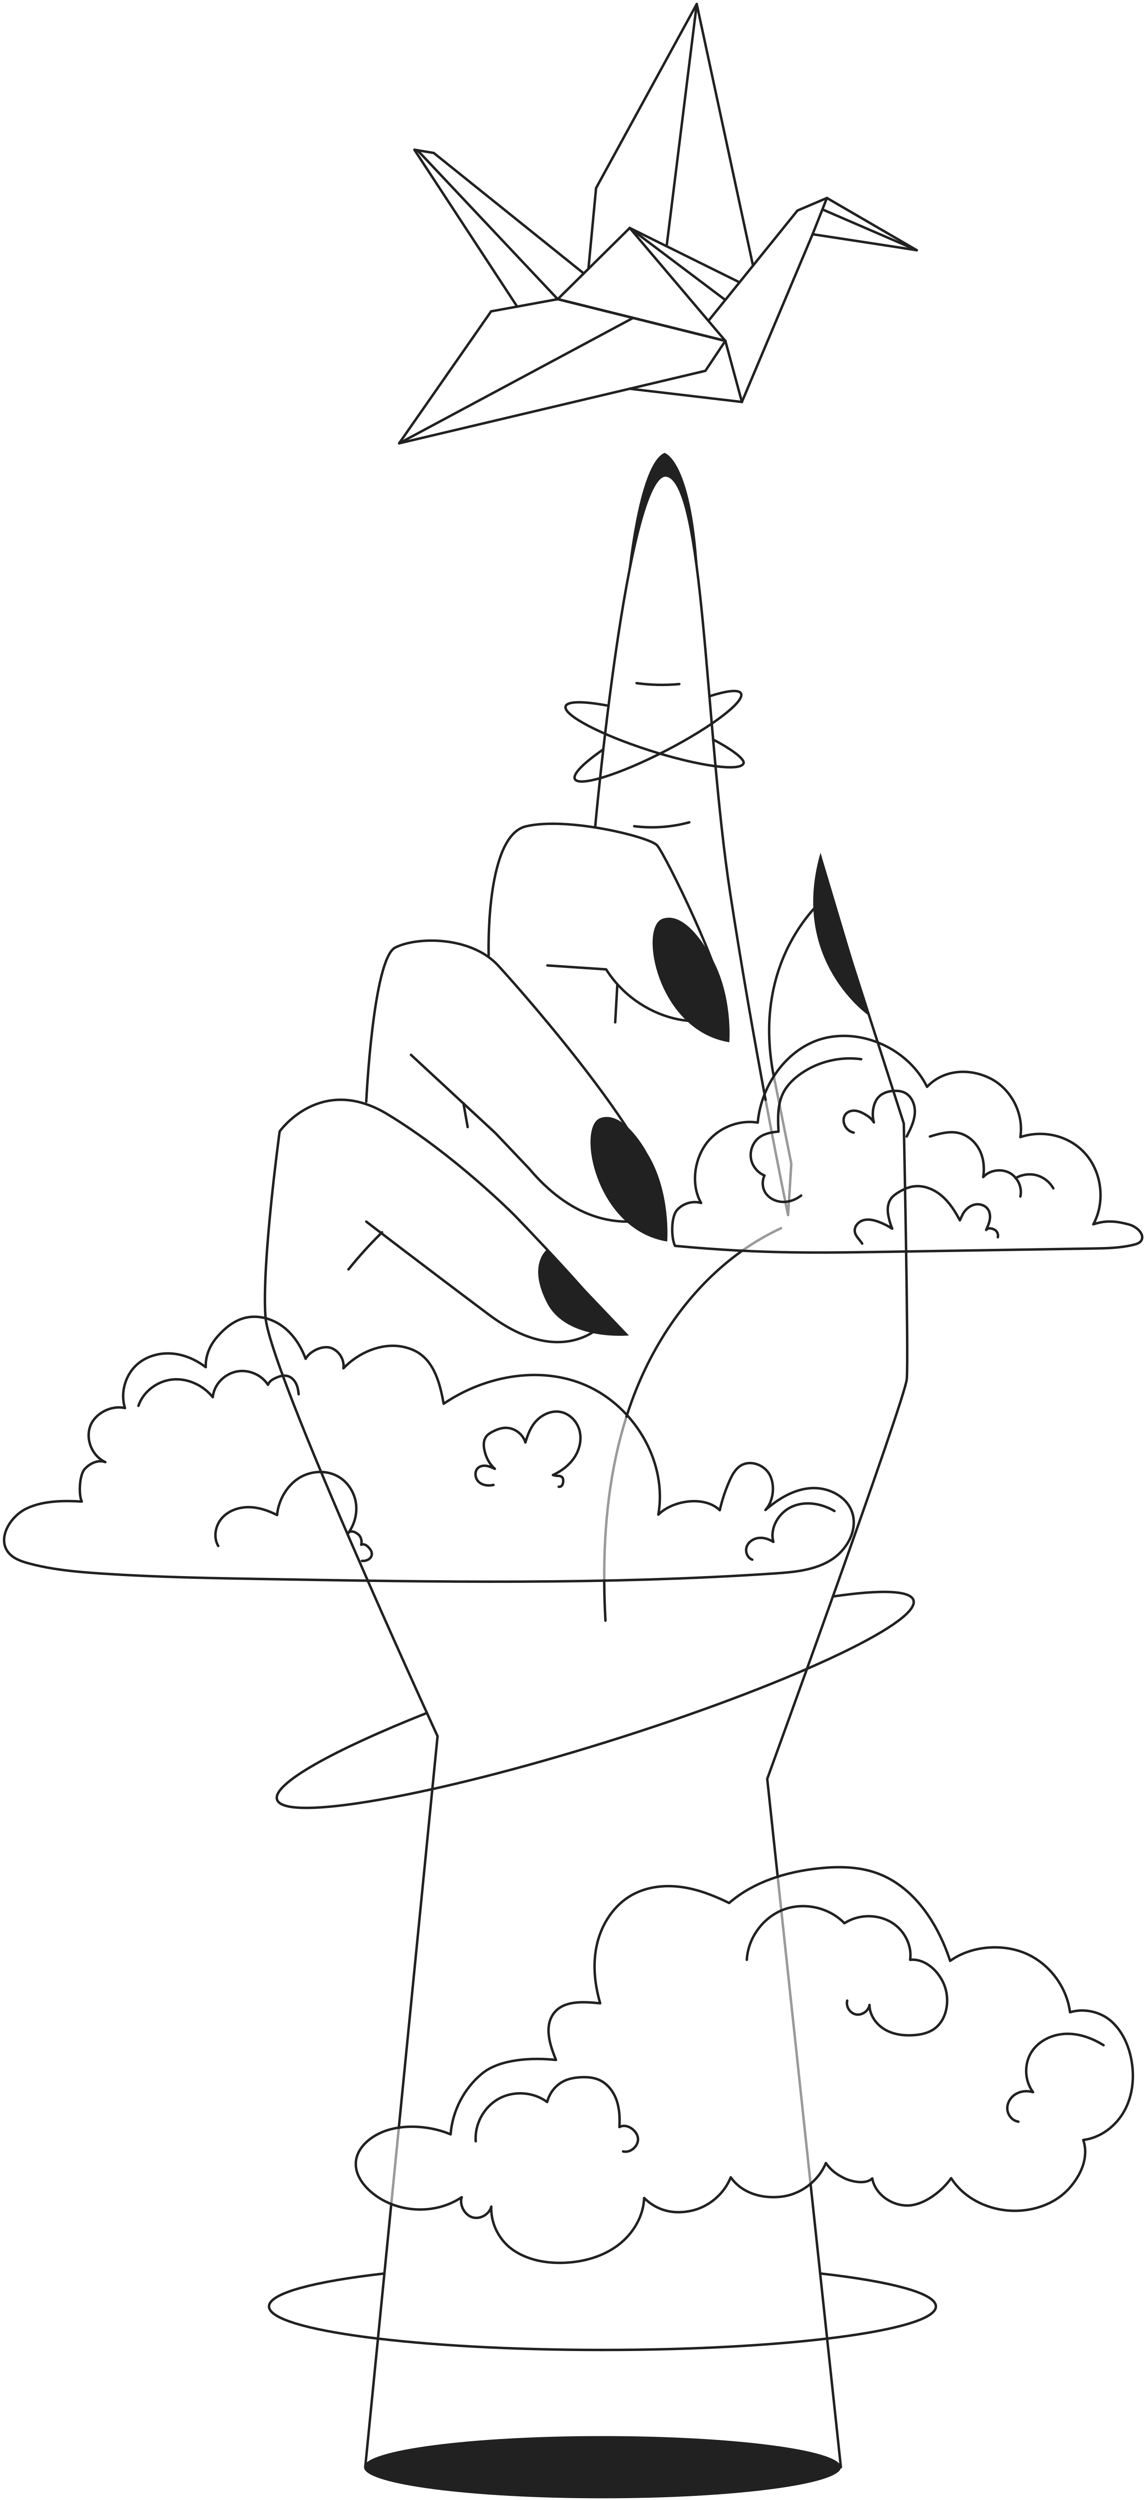 <?xml version="1.0" encoding="UTF-8"?> <svg xmlns="http://www.w3.org/2000/svg" width="231" height="504" viewBox="0 0 231 504" fill="none"><path d="M175.973 439.206C176.555 442.398 179.833 444.686 183.077 444.672C186.323 444.66 190.037 441.82 191.887 439.154C194.739 443.646 200.313 446.002 205.625 445.714C209.323 445.514 213.033 444.084 215.551 441.368C218.069 438.654 219.739 434.954 218.539 431.452C222.065 431.032 225.197 428.622 226.885 425.498C228.573 422.374 228.907 418.624 228.223 415.14C227.661 412.272 226.383 409.47 224.203 407.524C222.023 405.578 218.665 404.838 215.875 405.708C215.217 400.578 211.703 395.908 206.955 393.852C202.207 391.798 195.879 392.318 191.689 395.348C189.187 387.722 184.301 380.226 176.721 377.588C173.045 376.308 169.047 376.284 165.177 376.692C158.685 377.378 152.017 379.384 147.101 383.678C144.023 382.166 140.783 380.894 137.383 380.444C133.983 379.994 130.395 380.414 127.413 382.108C123.863 384.126 121.443 387.83 120.485 391.8C119.527 395.77 119.931 399.98 121.087 403.898C117.693 403.56 113.609 403.252 111.641 406.036C109.769 408.684 110.941 412.32 112.167 415.322C107.483 414.808 100.847 415.082 97.221 418.092C93.595 421.102 91.263 425.62 90.907 430.32C87.119 428.704 82.073 428.244 78.145 429.486C74.979 430.488 71.801 432.956 71.781 436.278C71.767 438.476 73.163 440.454 74.823 441.896C79.793 446.21 87.703 446.682 93.151 442.99C92.631 444.534 93.745 446.592 95.307 447.052C96.869 447.514 98.711 446.466 99.113 444.888C98.979 448.448 100.815 451.908 103.809 453.838C106.803 455.768 110.497 456.378 114.055 456.204C117.821 456.018 121.613 454.958 124.637 452.704C127.659 450.45 129.825 446.916 129.951 443.148C132.543 445.712 135.827 446.494 139.395 445.746C142.963 444.998 146.081 442.372 147.425 438.984C149.699 442.204 153.707 443.332 157.625 442.89C161.541 442.448 165.121 439.746 166.621 436.102C167.593 437.528 168.835 438.448 170.395 439.188C171.955 439.928 174.769 440.442 175.973 439.206Z" stroke="#212121" stroke-width="0.5" stroke-miterlimit="10" stroke-linecap="round" stroke-linejoin="round"></path><path d="M150.668 395.13C150.904 390.704 153.95 386.554 158.1 385C162.25 383.446 167.272 384.574 170.358 387.754C173.034 386.038 176.5 385.874 179.342 387.298C182.182 388.722 184.072 391.988 183.616 395.134C186.742 394.798 189.644 397.614 190.642 400.594C191.678 403.684 190.92 407.598 188.13 409.284C187.044 409.94 185.766 410.206 184.5 410.31C182.456 410.478 180.322 410.226 178.546 409.2C176.77 408.174 175.422 406.278 175.418 404.228C175.244 405.444 173.886 406.382 172.682 406.144C171.478 405.906 170.622 404.55 170.922 403.36" stroke="#212121" stroke-width="0.5" stroke-miterlimit="10" stroke-linecap="round" stroke-linejoin="round"></path><path d="M95.976 431.718C95.722 428.286 97.62 424.788 100.636 423.13C103.652 421.472 107.622 421.746 110.384 423.8C110.86 422.084 111.844 420.698 113.376 419.786C114.49 419.124 115.806 418.886 117.1 418.812C118.392 418.74 119.726 418.828 120.906 419.358C122.578 420.108 123.776 421.692 124.384 423.422C124.992 425.152 125.066 427.024 124.968 428.854C126.34 428.03 128.45 429.424 128.696 431.006C128.94 432.586 127.264 434.136 125.708 433.766" stroke="#212121" stroke-width="0.5" stroke-miterlimit="10" stroke-linecap="round" stroke-linejoin="round"></path><path d="M222.637 412.348C220.363 410.926 217.727 409.966 215.045 410.054C212.363 410.142 209.651 411.384 208.169 413.622C206.561 416.05 206.663 419.488 208.415 421.814C207.243 421.472 205.985 421.57 204.933 422.19C203.881 422.81 203.151 424.004 203.221 425.224C203.293 426.444 204.247 427.596 205.457 427.762" stroke="#212121" stroke-width="0.5" stroke-miterlimit="10" stroke-linecap="round" stroke-linejoin="round"></path><path d="M132.812 305.382C134.632 295.14 128.458 284.3 119.114 279.728C109.77 275.156 98.112 277.168 89.51 283.016C88.8 279.124 87.72 274.816 84.368 272.716C83.438 272.134 82.384 271.766 81.31 271.54C77.044 270.644 72.28 272.712 69.284 275.878C69.536 274.14 68.398 272.304 66.73 271.752C65.062 271.2 62.496 272.412 61.662 273.96C60.718 271.408 59.186 269.018 56.996 267.406C54.806 265.794 51.912 265.034 49.284 265.74C47.142 266.316 45.343 267.79 43.88 269.458C42.349 271.206 41.434 273.322 41.511 275.646C39.556 274.156 37.221 273.114 34.77 272.904C32.321 272.692 29.765 273.354 27.866 274.918C25.312 277.024 24.215 280.736 25.209 283.892C22.441 283.242 19.08 284.958 18.162 287.65C17.244 290.342 18.66 293.616 21.25 294.79C19.774 294.24 18.139 295.026 17.078 296.192C16.018 297.356 15.819 301.318 16.503 302.738C13.028 302.528 8.75 302.528 5.408 304.116C2.066 305.702 -0.614 310.114 1.69 313.008C2.654 314.218 4.208 314.766 5.7 315.174C10.448 316.472 15.386 316.912 20.298 317.242C31.498 317.992 42.727 318.182 53.95 318.372C88.049 318.952 122.194 319.53 156.22 317.238C160.112 316.976 164.164 316.626 167.508 314.614C170.85 312.602 173.216 308.4 171.856 304.744C170.662 301.532 166.93 299.778 163.512 300.04C160.096 300.302 157.004 302.194 154.42 304.444C156.02 302.702 156.39 299.616 155.362 297.486C154.334 295.356 151.392 294.24 149.402 295.518C148.338 296.202 147.708 297.376 147.192 298.53C146.336 300.444 145.672 302.444 145.212 304.49C142.204 301.532 135.802 302.408 132.812 305.382Z" stroke="#212121" stroke-width="0.5" stroke-miterlimit="10" stroke-linecap="round" stroke-linejoin="round"></path><path d="M168.342 304.648C165.804 303.142 162.576 302.57 159.862 303.728C157.148 304.886 155.244 308.028 156.026 310.874C155.138 310.314 154.084 309.956 153.042 310.076C152 310.196 150.986 310.86 150.642 311.852C150.296 312.844 150.782 314.104 151.772 314.454" stroke="#212121" stroke-width="0.5" stroke-miterlimit="10" stroke-linecap="round" stroke-linejoin="round"></path><path d="M27.928 283.442C28.9 280.526 31.772 278.41 34.832 278.126C37.892 277.842 41.004 279.3 42.928 281.696C43.17 279.206 45.102 277.154 47.534 276.568C49.968 275.984 52.714 277.09 54.062 279.198C54.342 278.438 55.046 278.06 55.79 277.738C56.518 277.424 57.344 277.224 58.102 277.456C58.818 277.676 59.38 278.26 59.716 278.93C60.05 279.6 60.18 280.352 60.254 281.098" stroke="#212121" stroke-width="0.5" stroke-miterlimit="10" stroke-linecap="round" stroke-linejoin="round"></path><path d="M44.022 311.685C43.016 309.949 43.432 307.603 44.754 306.093C46.076 304.583 48.144 303.859 50.152 303.867C52.16 303.875 54.114 304.549 55.9 305.461C56.156 302.587 57.762 299.679 60.172 298.093C62.582 296.507 65.902 296.286 68.37 297.778C70.218 298.894 71.484 300.889 71.802 303.023C72.12 305.157 71.512 307.397 70.232 309.137C70.698 308.475 71.536 308.788 72.184 309.27C72.832 309.754 73.072 310.668 72.874 311.452C73.504 311.164 74.092 311.639 74.536 312.171C74.822 312.513 75.042 312.94 75.014 313.382C74.956 314.27 73.91 314.802 73.024 314.7" stroke="#212121" stroke-width="0.5" stroke-miterlimit="10" stroke-linecap="round" stroke-linejoin="round"></path><path d="M99.56 299.382C98.52 299.626 97.322 299.484 96.554 298.742C95.786 298 95.676 296.58 96.506 295.906C96.962 295.536 97.598 295.45 98.18 295.546C98.762 295.642 99.3 295.894 99.832 296.146C98.68 295.092 97.988 293.75 97.698 292.214C97.536 291.358 97.548 290.412 98.044 289.696C98.384 289.206 98.91 288.884 99.442 288.614C100.188 288.236 100.986 287.93 101.822 287.878C103.658 287.766 105.486 289.058 105.996 290.826C106.482 289.202 107.094 287.592 108.284 286.384C109.474 285.176 111.186 284.4 112.864 284.632C114.762 284.894 116.35 286.452 116.88 288.292C117.41 290.134 116.966 292.176 115.924 293.782C114.882 295.39 113.288 296.588 111.552 297.396C111.924 297.438 112.096 297.58 112.472 297.56C112.848 297.54 113.268 297.626 113.48 297.934C113.64 298.164 113.646 298.466 113.618 298.744C113.594 298.998 113.542 299.26 113.394 299.468C113.246 299.676 112.976 299.816 112.73 299.748" stroke="#212121" stroke-width="0.5" stroke-miterlimit="10" stroke-linecap="round" stroke-linejoin="round"></path><path d="M136.189 251.188C135.379 249.566 135.373 245.426 136.535 244.036C137.697 242.646 139.713 242.032 141.453 242.542C139.431 239.04 139.993 234.16 142.293 230.834C144.591 227.508 148.883 225.682 152.873 226.336C153.571 218.4 159.309 210.59 167.141 209.134C174.973 207.678 183.521 211.972 187.025 219.126C190.297 215.664 195.459 215.286 199.731 217.396C204.003 219.504 206.607 224.554 205.849 229.258C210.577 227.684 215.965 229.018 219.165 232.838C222.365 236.658 222.951 242.464 220.575 246.844C223.123 245.972 225.265 246.186 227.861 246.906C229.427 247.34 231.183 249.06 230.117 250.286C229.787 250.666 229.275 250.826 228.785 250.948C226.057 251.628 223.217 251.678 220.407 251.722C207.579 251.926 194.751 252.132 181.923 252.336C166.183 252.584 154.659 252.91 136.189 251.188Z" stroke="#212121" stroke-width="0.5" stroke-miterlimit="10" stroke-linecap="round" stroke-linejoin="round"></path><path d="M187.605 229.142C189.501 228.564 191.507 227.98 193.435 228.436C195.249 228.864 196.779 230.21 197.621 231.872C198.463 233.534 198.653 235.482 198.357 237.32C199.627 235.91 201.943 235.572 203.627 236.444C205.313 237.316 206.277 239.39 205.859 241.24" stroke="#212121" stroke-width="0.5" stroke-miterlimit="10" stroke-linecap="round" stroke-linejoin="round"></path><path d="M173.747 213.554C169.559 212.97 165.165 214.004 161.679 216.398C160.157 217.442 158.781 218.77 157.971 220.43C156.823 222.786 156.931 225.534 157.063 228.152C155.549 228.262 153.847 228.61 152.769 229.678C151.723 230.714 151.243 232.29 151.533 233.736C151.823 235.18 152.875 236.448 154.241 237C153.657 238.164 153.791 239.704 154.593 240.728C155.395 241.752 156.711 242.318 158.011 242.332C159.313 242.346 160.591 241.84 161.625 241.048" stroke="#212121" stroke-width="0.5" stroke-miterlimit="10" stroke-linecap="round" stroke-linejoin="round"></path><path d="M204.877 237.546C206.135 236.79 207.703 236.57 209.121 236.95C210.539 237.33 211.787 238.304 212.499 239.588" stroke="#212121" stroke-width="0.5" stroke-miterlimit="10" stroke-linecap="round" stroke-linejoin="round"></path><path d="M173.944 250.74C173.442 249.912 172.57 249.248 172.45 248.286C172.32 247.248 173.198 246.288 174.206 246.008C175.214 245.728 176.292 245.982 177.272 246.346C178.228 246.702 179.144 247.162 180 247.718C179.59 246.736 179.288 245.66 179.148 244.604C179.008 243.55 179.174 242.41 179.824 241.57C180.194 241.092 180.698 240.736 181.214 240.42C182.138 239.852 183.142 239.38 184.212 239.212C186.262 238.89 188.37 239.73 189.956 241.068C191.542 242.406 192.674 244.2 193.648 246.034C193.94 245.516 194.08 245.002 194.408 244.506C194.95 243.688 195.78 243.026 196.746 242.844C197.712 242.662 198.798 243.026 199.338 243.846C199.736 244.452 199.804 245.23 199.678 245.944C199.552 246.658 199.248 247.328 198.948 247.988C199.318 247.494 200.042 247.63 200.598 247.9C201.152 248.17 201.466 248.858 201.306 249.454" stroke="#212121" stroke-width="0.5" stroke-miterlimit="10" stroke-linecap="round" stroke-linejoin="round"></path><path d="M172.219 228.35C171.081 228.124 170.193 227.016 170.195 225.856C170.195 225.52 170.263 225.178 170.427 224.884C170.789 224.236 171.573 223.908 172.315 223.924C173.057 223.938 173.761 224.244 174.409 224.606C175.157 225.024 175.879 225.552 176.303 226.296C176.025 225.292 176.015 224.208 176.249 223.192C176.417 222.462 176.725 221.75 177.235 221.202C178.065 220.308 179.341 219.948 180.559 219.93C181.201 219.922 181.855 220 182.439 220.266C183.955 220.956 184.673 222.792 184.561 224.454C184.449 226.116 183.677 227.652 182.921 229.136" stroke="#212121" stroke-width="0.5" stroke-miterlimit="10" stroke-linecap="round" stroke-linejoin="round"></path><path d="M121.543 503.704C148.111 503.704 169.647 500.894 169.647 497.428C169.647 493.962 148.111 491.152 121.543 491.152C94.976 491.152 73.439 493.962 73.439 497.428C73.439 500.894 94.976 503.704 121.543 503.704Z" fill="#212121"></path><path d="M98.591 192.677C98.591 192.677 97.8 168.583 106.095 166.607C114.389 164.633 130.978 168.711 132.558 170.425C134.138 172.137 146.382 197.021 145.988 202.551C145.594 208.081 129.783 207.291 122.285 195.441L110.441 194.651" stroke="#212121" stroke-width="0.5" stroke-miterlimit="10" stroke-linecap="round" stroke-linejoin="round"></path><path d="M73.889 222.125C73.889 222.125 75.241 193.289 79.747 191.035C84.253 188.781 95.067 188.783 100.473 194.639C105.879 200.497 136.969 235.859 133.365 244.987C133.365 244.987 120.093 251.451 106.781 235.641L99.933 228.433L82.907 212.667" stroke="#212121" stroke-width="0.5" stroke-miterlimit="10" stroke-linecap="round" stroke-linejoin="round"></path><path d="M154.45 221.731C152.292 210.173 149.674 195.429 147.324 180.151C142.138 146.435 142.138 96.525 134.356 95.869C126.576 95.215 120.092 166.535 120.092 166.535" stroke="#212121" stroke-width="0.5" stroke-miterlimit="10" stroke-linecap="round" stroke-linejoin="round"></path><path opacity="0.45" d="M156.107 217.011C156.197 217.469 156.295 217.931 156.401 218.399L159.643 234.615L158.995 244.989C158.995 244.989 157.055 235.681 154.451 221.731" stroke="#212121" stroke-width="0.5" stroke-miterlimit="10" stroke-linecap="round" stroke-linejoin="round"></path><path d="M156.899 378.398L154.785 358.652C154.785 358.652 182.551 282.336 182.939 278.066C183.327 273.796 182.337 226.52 182.337 226.52L167.425 180.15C167.425 180.15 151.169 192.018 156.109 217.01" stroke="#212121" stroke-width="0.5" stroke-miterlimit="10" stroke-linecap="round" stroke-linejoin="round"></path><path opacity="0.45" d="M163.526 440.276L156.9 378.398" stroke="#212121" stroke-width="0.5" stroke-miterlimit="10" stroke-linecap="round" stroke-linejoin="round"></path><path d="M78.937 444.378L73.691 497.368L169.647 497.428L163.525 440.276" stroke="#212121" stroke-width="0.5" stroke-miterlimit="10" stroke-linecap="round" stroke-linejoin="round"></path><path opacity="0.45" d="M80.462 428.99L78.938 444.378" stroke="#212121" stroke-width="0.5" stroke-miterlimit="10" stroke-linecap="round" stroke-linejoin="round"></path><path d="M74.281 318.893C81.705 335.791 88.275 350.049 88.275 350.049L80.459 428.989" stroke="#212121" stroke-width="0.5" stroke-miterlimit="10" stroke-linecap="round" stroke-linejoin="round"></path><path d="M53.559 265.507C53.993 271.595 64.833 297.381 74.285 318.893" stroke="#212121" stroke-width="0.5" stroke-miterlimit="10" stroke-linecap="round" stroke-linejoin="round"></path><path d="M73.888 246.295C73.888 246.295 83.852 253.973 98.568 265.009C113.284 276.045 121.372 267.531 122.282 266.271C123.192 265.011 103.77 244.989 103.77 244.989C103.77 244.989 91.732 232.849 78.174 224.651C64.616 216.453 56.418 228.119 56.418 228.119C56.418 228.119 52.78 254.639 53.556 265.507" stroke="#212121" stroke-width="0.5" stroke-miterlimit="10" stroke-linecap="round" stroke-linejoin="round"></path><path d="M121.9 318.675C121.916 321.369 122.002 324.061 122.148 326.743" stroke="#212121" stroke-width="0.5" stroke-miterlimit="10" stroke-linecap="round" stroke-linejoin="round"></path><path opacity="0.45" d="M126.395 285.599C123.017 296.219 121.837 307.463 121.901 318.675" stroke="#212121" stroke-width="0.5" stroke-miterlimit="10" stroke-linecap="round" stroke-linejoin="round"></path><path d="M149.738 252.169C139.75 259.233 132.274 269.841 127.88 281.353C127.344 282.755 126.85 284.171 126.396 285.599" stroke="#212121" stroke-width="0.5" stroke-miterlimit="10" stroke-linecap="round" stroke-linejoin="round"></path><path opacity="0.45" d="M157.582 247.627C154.82 248.899 152.202 250.427 149.738 252.171" stroke="#212121" stroke-width="0.5" stroke-miterlimit="10" stroke-linecap="round" stroke-linejoin="round"></path><path d="M126.525 117.391C126.525 117.391 128.649 93.627 134.065 91.305C134.065 91.305 139.821 92.669 140.941 117.391C140.941 117.391 139.017 95.863 134.355 95.869C129.957 95.873 126.525 117.391 126.525 117.391Z" fill="#212121"></path><path d="M165.537 171.917L175.359 204.827C175.359 204.827 159.185 193.779 165.537 171.917Z" fill="#212121"></path><path d="M143.086 192.28C143.086 192.28 138.49 183.518 133.654 185.242C128.818 186.966 132.578 207.788 147.138 210.138C147.138 210.138 147.958 200.102 143.086 192.28Z" fill="#212121"></path><path d="M130.555 232.455C130.555 232.455 125.959 223.693 121.123 225.417C116.287 227.141 120.047 247.963 134.607 250.313C134.607 250.313 135.427 240.275 130.555 232.455Z" fill="#212121"></path><path d="M110.359 251.915C110.359 251.915 106.339 254.919 110.359 262.693C114.379 270.467 126.895 269.255 126.895 269.255L110.359 251.915Z" fill="#212121"></path><path d="M70.303 255.933C72.413 253.309 74.677 250.811 77.081 248.453" stroke="#212121" stroke-width="0.5" stroke-miterlimit="10" stroke-linecap="round" stroke-linejoin="round"></path><path d="M93.504 222.465C93.786 224.055 94.068 225.645 94.35 227.237" stroke="#212121" stroke-width="0.5" stroke-miterlimit="10" stroke-linecap="round" stroke-linejoin="round"></path><path d="M124.543 198.517C124.401 201.051 124.259 203.585 124.115 206.119" stroke="#212121" stroke-width="0.5" stroke-miterlimit="10" stroke-linecap="round" stroke-linejoin="round"></path><path d="M128.432 137.732C131.284 138.124 134.18 138.186 137.046 137.92" stroke="#212121" stroke-width="0.5" stroke-miterlimit="10" stroke-linecap="round" stroke-linejoin="round"></path><path d="M127.957 166.577C131.661 167.041 135.457 166.775 139.059 165.795" stroke="#212121" stroke-width="0.5" stroke-miterlimit="10" stroke-linecap="round" stroke-linejoin="round"></path><path d="M165.465 458.367C179.763 459.977 188.815 462.357 188.815 465.015C188.815 469.861 158.697 473.791 121.545 473.791C84.393 473.791 54.275 469.861 54.275 465.015C54.275 462.363 63.295 459.985 77.551 458.375" stroke="#212121" stroke-width="0.5" stroke-miterlimit="10" stroke-linecap="round" stroke-linejoin="round"></path><path d="M168.029 321.883C177.603 320.475 183.658 320.613 184.29 322.631C185.738 327.257 158.168 340.003 122.712 351.101C87.257 362.199 57.34 367.445 55.892 362.821C54.914 359.699 67.16 352.876 86.13 345.358" stroke="#212121" stroke-width="0.5" stroke-miterlimit="10" stroke-linecap="round" stroke-linejoin="round"></path><path d="M143.124 140.377C146.642 139.243 149.058 138.963 149.494 139.807C150.332 141.435 143.51 146.619 134.256 151.387C125.002 156.155 116.822 158.703 115.982 157.075C115.476 156.091 117.768 153.807 121.706 151.101" stroke="#212121" stroke-width="0.5" stroke-miterlimit="10" stroke-linecap="round" stroke-linejoin="round"></path><path d="M143.871 149.109C147.161 150.795 150.305 152.981 150.015 153.887C149.457 155.631 140.967 154.473 131.053 151.301C121.137 148.129 113.553 144.145 114.109 142.403C114.447 141.349 117.683 141.355 122.379 142.225" stroke="#212121" stroke-width="0.5" stroke-miterlimit="10" stroke-linecap="round" stroke-linejoin="round"></path><path d="M118.713 54.199L120.257 37.919L140.563 0.811L151.915 53.556" stroke="#212121" stroke-width="0.5" stroke-miterlimit="10" stroke-linecap="round" stroke-linejoin="round"></path><path d="M112.519 60.316L99.079 62.774L80.525 89.38L142.313 74.764L146.339 68.726L112.519 60.316Z" stroke="#212121" stroke-width="0.5" stroke-miterlimit="10" stroke-linecap="round" stroke-linejoin="round"></path><path d="M112.52 60.317L127.046 45.965L146.34 68.727L112.52 60.317Z" stroke="#212121" stroke-width="0.5" stroke-miterlimit="10" stroke-linecap="round" stroke-linejoin="round"></path><path d="M127.045 45.965L149.143 56.897" stroke="#212121" stroke-width="0.5" stroke-miterlimit="10" stroke-linecap="round" stroke-linejoin="round"></path><path d="M142.921 64.695L160.881 42.453L166.827 39.919L184.951 50.443L163.937 47.227L149.675 81.043L127.045 78.377" stroke="#212121" stroke-width="0.5" stroke-miterlimit="10" stroke-linecap="round" stroke-linejoin="round"></path><path d="M163.938 47.227L166.828 39.919" stroke="#212121" stroke-width="0.5" stroke-miterlimit="10" stroke-linecap="round" stroke-linejoin="round"></path><path d="M146.34 68.727L149.676 81.043" stroke="#212121" stroke-width="0.5" stroke-miterlimit="10" stroke-linecap="round" stroke-linejoin="round"></path><path d="M117.768 55.13L87.508 30.84L83.602 30.189L104.336 61.812" stroke="#212121" stroke-width="0.5" stroke-miterlimit="10" stroke-linecap="round" stroke-linejoin="round"></path><path d="M146.325 60.481L127.045 45.965" stroke="#212121" stroke-width="0.5" stroke-miterlimit="10" stroke-linecap="round" stroke-linejoin="round"></path><path d="M140.564 0.811L134.49 49.647" stroke="#212121" stroke-width="0.5" stroke-miterlimit="10" stroke-linecap="round" stroke-linejoin="round"></path><path d="M80.525 89.381L127.723 64.097" stroke="#212121" stroke-width="0.5" stroke-miterlimit="10" stroke-linecap="round" stroke-linejoin="round"></path><path d="M112.519 60.317L84.227 30.293" stroke="#212121" stroke-width="0.5" stroke-miterlimit="10" stroke-linecap="round" stroke-linejoin="round"></path><path d="M165.916 42.221L184.952 50.443" stroke="#212121" stroke-width="0.5" stroke-miterlimit="10" stroke-linecap="round" stroke-linejoin="round"></path></svg> 